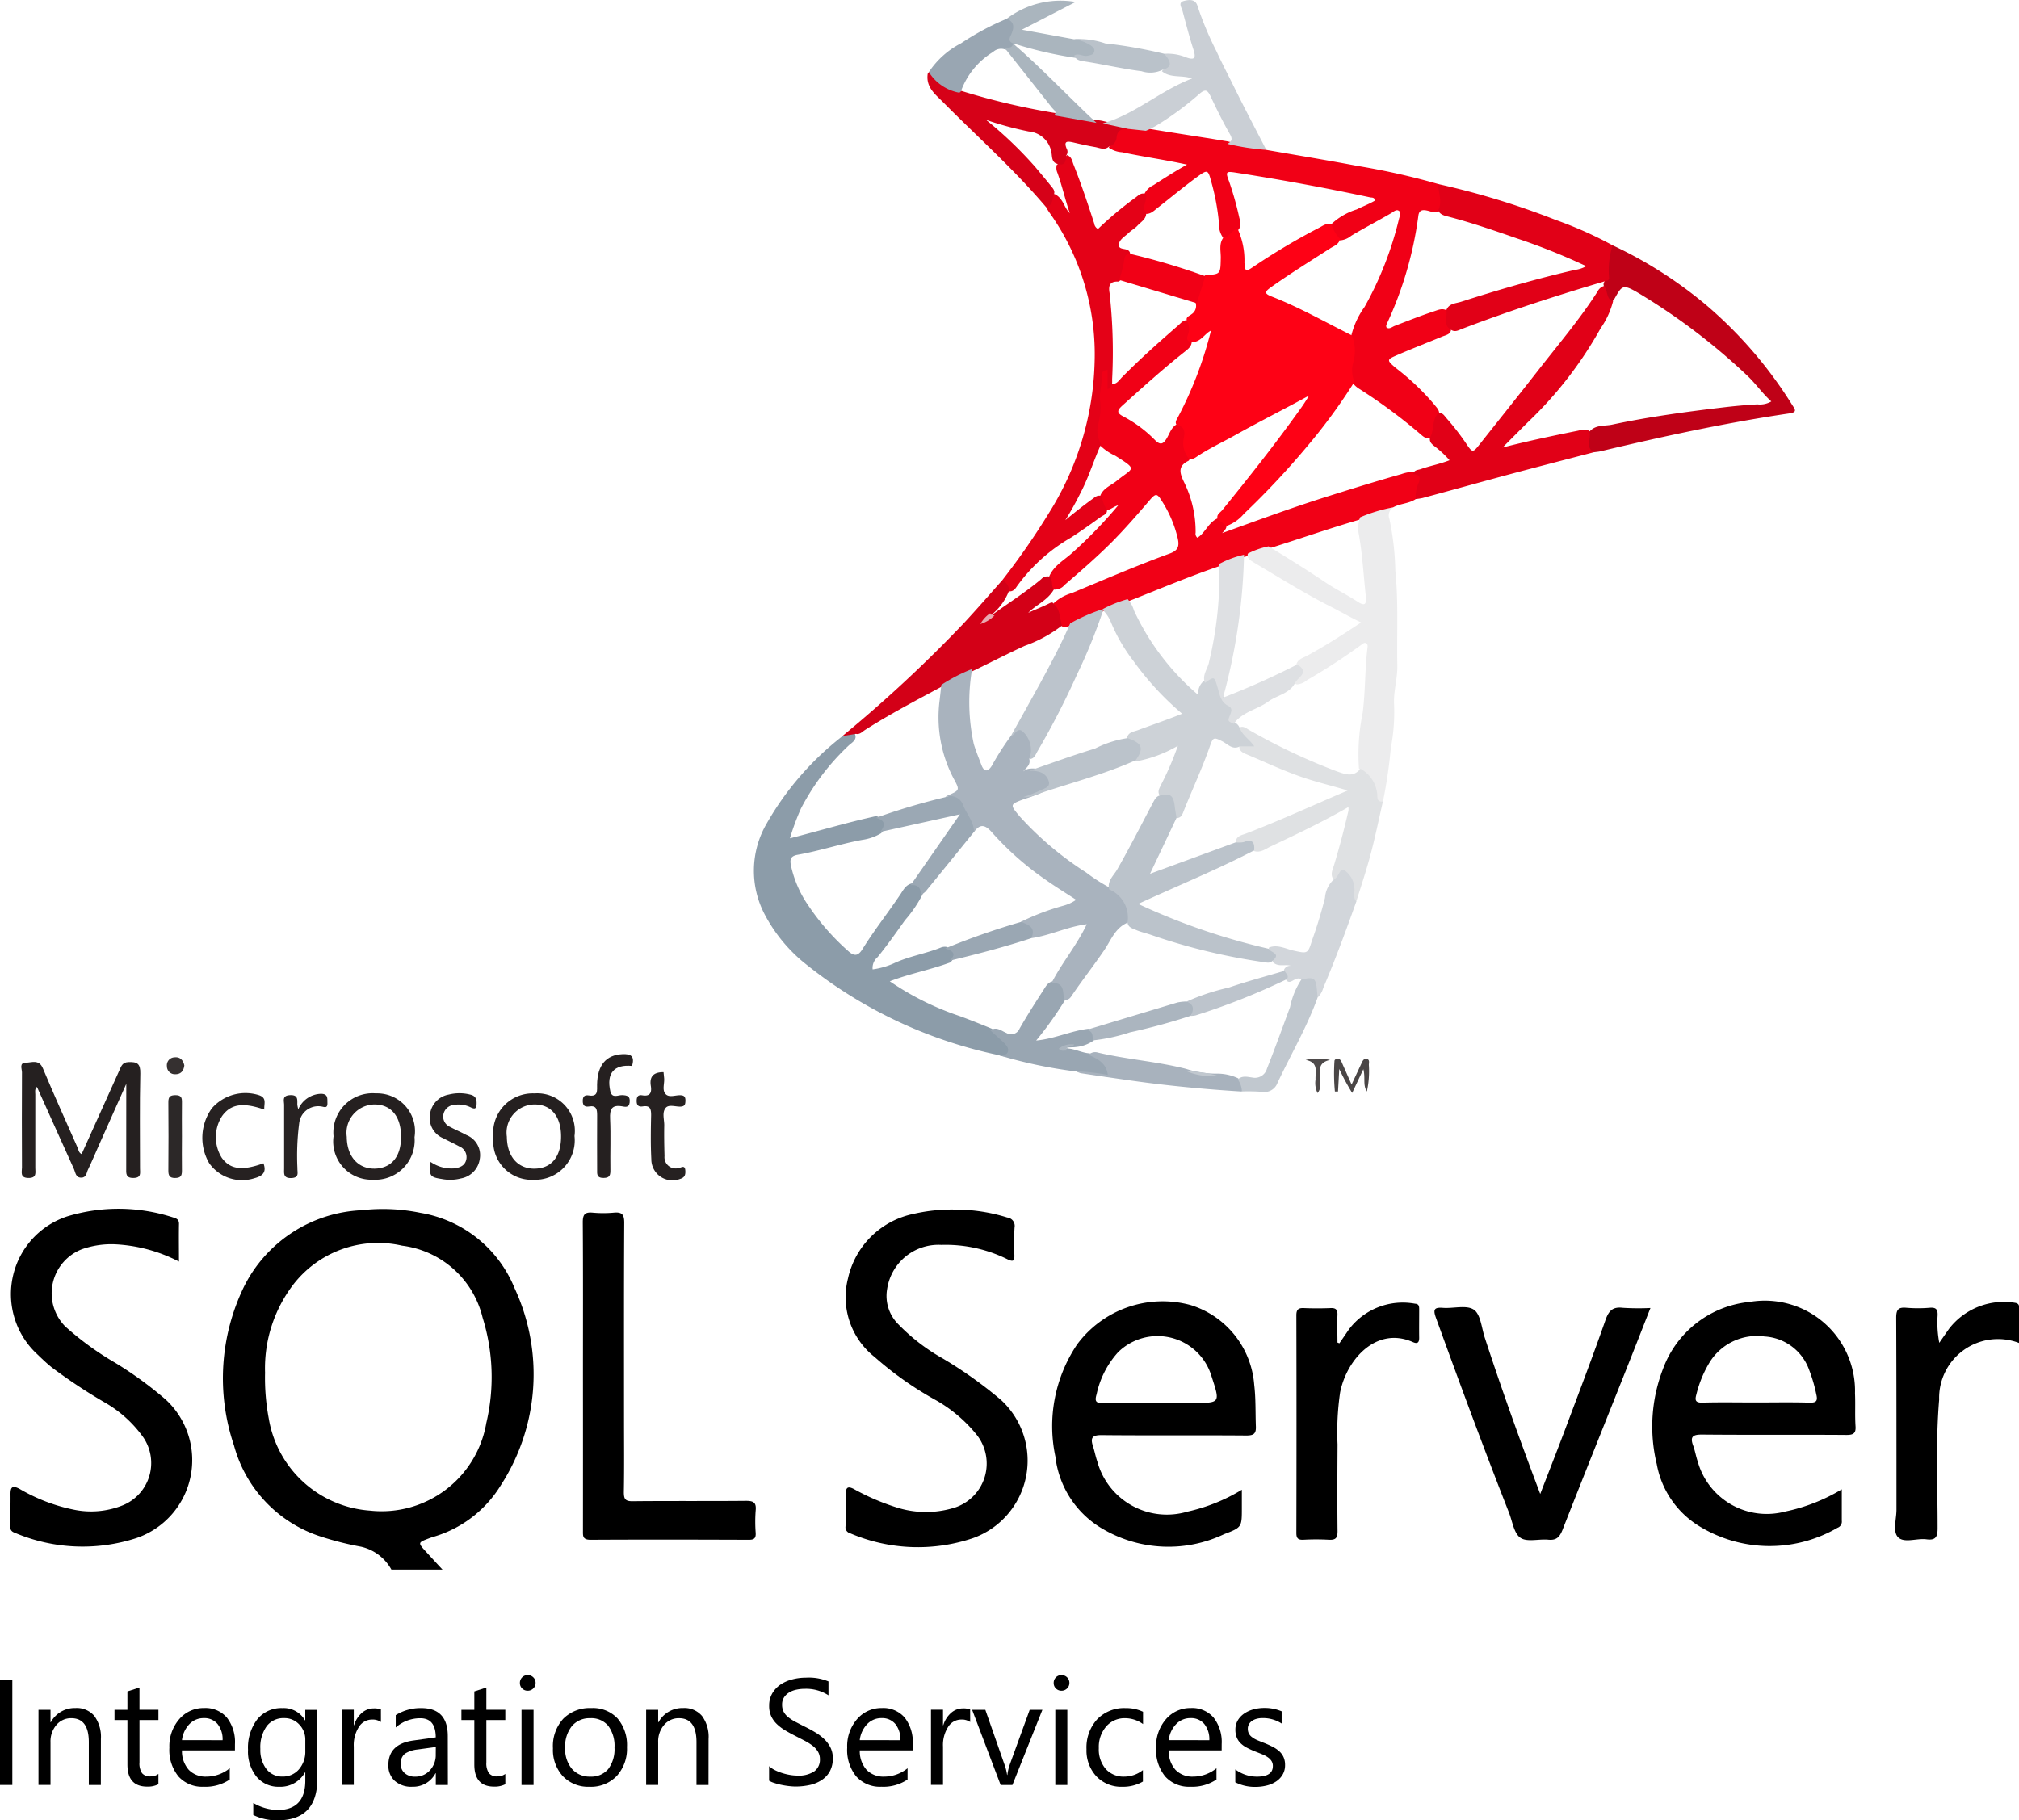 <?xml version="1.0" encoding="UTF-8"?> <svg xmlns="http://www.w3.org/2000/svg" width="68.624" height="61.885" viewBox="0 0 68.624 61.885"><g id="Group_915" data-name="Group 915" transform="translate(4101.958 5689.303)"><path id="Path_7926" data-name="Path 7926" d="M-4091.286-5096.889a5.266,5.266,0,0,0-2.2-.588,3.03,3.03,0,0,0-1.091.166,1.607,1.607,0,0,0-.58,2.623,10.16,10.16,0,0,0,1.708,1.243,12.872,12.872,0,0,1,1.708,1.244,2.8,2.8,0,0,1-.994,4.713,5.9,5.9,0,0,1-4.138-.184c-.14-.048-.157-.147-.153-.271.008-.347.018-.694.014-1.041,0-.245.067-.3.3-.182a5.97,5.97,0,0,0,1.836.708,2.883,2.883,0,0,0,1.7-.153,1.552,1.552,0,0,0,.679-2.3,4.108,4.108,0,0,0-1.3-1.181,18.491,18.491,0,0,1-1.822-1.207c-.2-.161-.379-.34-.563-.515a2.782,2.782,0,0,1,1.1-4.611,6,6,0,0,1,3.587.033c.111.033.214.063.21.224C-4091.293-5097.757-4091.286-5097.345-4091.286-5096.889Z" transform="translate(-4.589 -549.527)"></path><path id="Path_7927" data-name="Path 7927" d="M-3685.27-5098.276a5.917,5.917,0,0,1,1.756.269.288.288,0,0,1,.25.341c-.02.312-.017.625-.006.937.007.211-.049.23-.233.143a4.733,4.733,0,0,0-2.249-.49,1.764,1.764,0,0,0-1.843,1.5,1.359,1.359,0,0,0,.388,1.207,6.605,6.605,0,0,0,1.509,1.158,14.551,14.551,0,0,1,1.974,1.407,2.8,2.8,0,0,1-.962,4.7,5.85,5.85,0,0,1-4.168-.169.209.209,0,0,1-.155-.234c.007-.371.012-.741.011-1.111,0-.213.067-.263.268-.161a7.733,7.733,0,0,0,1.463.63,3.264,3.264,0,0,0,1.881.03,1.575,1.575,0,0,0,.808-2.534,4.865,4.865,0,0,0-1.406-1.169,11.53,11.53,0,0,1-2.034-1.441,2.587,2.587,0,0,1-.907-2.675,2.872,2.872,0,0,1,2.224-2.191A5.764,5.764,0,0,1-3685.27-5098.276Z" transform="translate(-384.21 -549.907)"></path><path id="Path_7928" data-name="Path 7928" d="M-3577.159-5526.7c-.231.155-.523.146-.763.277a6.886,6.886,0,0,1-1.108.41c-1.036.3-2.054.657-3.083.979a5.786,5.786,0,0,0-.726.255.852.852,0,0,1-.147.043,8.964,8.964,0,0,0-.852.317c-1.044.356-2.058.787-3.083,1.19a8.478,8.478,0,0,0-.853.337c-.367.174-.757.292-1.116.483a.336.336,0,0,1-.3.031,2.8,2.8,0,0,1-.284-.773,1.514,1.514,0,0,1,.625-.354c1.11-.461,2.214-.939,3.344-1.35.266-.1.317-.241.261-.5a4.068,4.068,0,0,0-.536-1.271c-.169-.275-.214-.279-.423-.035-.421.491-.844.98-1.3,1.438-.508.507-1.05.975-1.592,1.442a.424.424,0,0,1-.368.155c-.153-.1-.139-.265-.164-.416.144-.375.493-.566.769-.809a15.585,15.585,0,0,0,1.588-1.638c-.167.041-.262.162-.4.158-.18-.087-.2-.259-.228-.428.079-.3.369-.393.576-.562.559-.456.74-.358-.048-.854a1.824,1.824,0,0,1-.583-.419.633.633,0,0,1-.118-.458,13.7,13.7,0,0,0,.137-1.773.388.388,0,0,1,.076-.225.2.2,0,0,1,.172-.1c.085.01.1.086.116.15a3.236,3.236,0,0,1,.027.375c.211.059.3-.119.41-.227.61-.617,1.256-1.192,1.911-1.761.094-.082.174-.193.324-.165.233.2.032.477.126.7.011.176-.116.27-.231.362-.733.58-1.426,1.205-2.12,1.831-.174.157-.217.247.021.372a4.3,4.3,0,0,1,1.077.8c.191.194.289.143.413-.068.1-.173.16-.39.372-.482.29,0,.295.233.288.408a2.12,2.12,0,0,0,.114.732c0,.047-.007.1-.048.123-.379.185-.284.434-.141.734a3.787,3.787,0,0,1,.388,1.709.17.17,0,0,0,.061.17c.27-.168.374-.521.68-.656a.318.318,0,0,1,.308.253c0,.082-.048.146-.149.246,1.2-.434,2.34-.854,3.5-1.221.861-.272,1.723-.54,2.592-.785a1.325,1.325,0,0,1,.478-.079c.206.032.257.172.215.347A1.389,1.389,0,0,1-3577.159-5526.7Z" transform="translate(-476.681 -145.635)" fill="#f10016"></path><path id="Path_7929" data-name="Path 7929" d="M-3554.947-5626.776c1.042.182,2.086.353,3.125.549a24.277,24.277,0,0,1,2.722.612.81.81,0,0,1,.043.9c-.144.116-.288.027-.429,0-.163-.034-.27-.009-.292.185a12.6,12.6,0,0,1-1.079,3.684.121.121,0,0,0,0,.111c.1.062.187-.024.275-.058.443-.17.884-.347,1.335-.495.141-.046.283-.118.434-.029.125.184.06.415.15.607.005.206-.171.225-.3.278-.511.21-1.026.411-1.533.63-.362.157-.36.171-.053.436a8.391,8.391,0,0,1,1.322,1.257c.068.091.161.167.157.3-.109.271-.061.594-.279.828-.159.05-.267-.054-.366-.14a18.389,18.389,0,0,0-2.046-1.516.9.9,0,0,1-.278-.253.913.913,0,0,1-.055-.6,3.362,3.362,0,0,0,.025-.918,2.782,2.782,0,0,1,.463-1.029,11.681,11.681,0,0,0,1.17-2.991c.02-.093.1-.218-.015-.284-.081-.048-.173.041-.25.086-.449.264-.913.5-1.358.769a.681.681,0,0,1-.378.157.561.561,0,0,1-.318-.533,2.219,2.219,0,0,1,.881-.519c.2-.1.422-.182.62-.3-.007-.113-.1-.1-.153-.108q-2.269-.485-4.562-.841c-.357-.056-.368-.035-.237.309a10.811,10.811,0,0,1,.345,1.233.545.545,0,0,1-.007.373c-.158.138-.265.363-.534.311a.734.734,0,0,1-.15-.483,7.763,7.763,0,0,0-.28-1.491c-.091-.348-.126-.354-.432-.132-.466.339-.908.708-1.361,1.063-.132.1-.253.244-.452.213-.2-.2-.037-.418-.034-.628a.646.646,0,0,1,.327-.343c.358-.229.714-.46,1.143-.7-.772-.17-1.495-.266-2.205-.42a.876.876,0,0,1-.453-.156c.168-.285.16-.728.65-.724a3.12,3.12,0,0,1,.635.068c.915.156,1.833.289,2.748.442.3.074.608.089.91.146A.652.652,0,0,1-3554.947-5626.776Z" transform="translate(-503.972 -57.431)" fill="#f10016"></path><path id="Path_7930" data-name="Path 7930" d="M-3817.253-5091.263c0-1.746.006-3.493-.006-5.239,0-.263.071-.349.331-.326a3.941,3.941,0,0,0,.728,0c.27-.024.351.06.35.341-.012,2.22-.007,4.441-.007,6.662,0,.833.009,1.666-.006,2.5,0,.239.053.311.3.308,1.284-.014,2.568,0,3.853-.013.256,0,.354.058.328.325a5.1,5.1,0,0,0,0,.763c.01.182-.051.236-.234.235-1.793-.006-3.587-.01-5.38,0-.276,0-.257-.136-.257-.319Q-3817.251-5088.643-3817.253-5091.263Z" transform="translate(-264.891 -551.251)"></path><path id="Path_7931" data-name="Path 7931" d="M-3397.563-5044.254c.323-.836.619-1.585.9-2.338.447-1.19.9-2.379,1.319-3.578.108-.305.239-.453.581-.413a8.507,8.507,0,0,0,.946.007c-.264.671-.514,1.313-.768,1.952-.743,1.869-1.493,3.734-2.227,5.606-.1.243-.213.344-.478.318-.32-.031-.721.089-.945-.064s-.274-.561-.391-.859c-.863-2.194-1.678-4.406-2.482-6.622-.1-.281-.06-.359.239-.336.356.027.8-.106,1.049.062.231.156.263.614.37.943C-3398.877-5047.818-3398.252-5046.078-3397.563-5044.254Z" transform="translate(-652.044 -594.261)"></path><path id="Path_7932" data-name="Path 7932" d="M-3725.326-5320.469a15.54,15.54,0,0,1-6.675-3.2,5.361,5.361,0,0,1-1.269-1.59,3.189,3.189,0,0,1,.075-3.084,10.055,10.055,0,0,1,2.571-2.964c.137-.041.25-.178.416-.1.109.218-.087.309-.2.414a7.96,7.96,0,0,0-1.624,2.144,8.314,8.314,0,0,0-.375,1.013c1.025-.263,1.972-.546,2.938-.757.364.151.4.273.166.581a1.7,1.7,0,0,1-.648.229c-.738.137-1.452.375-2.19.506-.245.043-.271.159-.234.355a3.821,3.821,0,0,0,.605,1.387,8.02,8.02,0,0,0,1.344,1.531c.2.182.336.177.486-.067.4-.647.877-1.244,1.3-1.88.094-.143.175-.3.365-.349.267-.023.381.112.378.366a4.266,4.266,0,0,1-.6.883c-.3.423-.6.847-.928,1.252a.482.482,0,0,0-.171.419,2.62,2.62,0,0,0,.725-.208c.516-.243,1.083-.326,1.607-.54a.37.37,0,0,1,.172-.018c.347.164.375.267.143.526-.687.256-1.409.389-2.064.645a9.631,9.631,0,0,0,2.376,1.182c.368.134.731.28,1.094.43a2.744,2.744,0,0,1,.473.442c.092.115.2.243.106.4S-3725.194-5320.435-3725.326-5320.469Z" transform="translate(-342.702 -332.968)" fill="#8c9ca9"></path><path id="Path_7933" data-name="Path 7933" d="M-3171.942-5051.849a2,2,0,0,0-2.714,1.927c-.123,1.454-.052,2.914-.053,4.371,0,.3-.068.418-.38.377-.328-.043-.758.14-.965-.072-.189-.195-.052-.617-.053-.938,0-2.175,0-4.35-.009-6.524,0-.276.073-.361.343-.337a4.834,4.834,0,0,0,.8,0c.225-.018.274.07.263.275a3.671,3.671,0,0,0,.058.917c.113-.162.224-.324.338-.485a2.352,2.352,0,0,1,2.248-.874c.136.029.128.106.128.2C-3171.942-5052.633-3171.942-5052.252-3171.942-5051.849Z" transform="translate(-861.392 -591.8)"></path><path id="Path_7934" data-name="Path 7934" d="M-3467.167-5051.025c.109-.159.218-.317.326-.476a2.294,2.294,0,0,1,2.245-.87c.133.006.141.091.141.19,0,.324-.005.648,0,.972,0,.17-.07.207-.211.144-1.233-.549-2.251.575-2.477,1.711a9.318,9.318,0,0,0-.087,1.766c-.006.984-.011,1.968,0,2.952,0,.229-.062.3-.292.289a7.917,7.917,0,0,0-.868,0c-.176.007-.24-.041-.24-.229q.009-3.7,0-7.4c0-.2.071-.255.259-.246.3.013.6.012.9,0,.181-.008.245.051.238.235-.013.311,0,.624,0,.936Z" transform="translate(-589.266 -592.612)"></path><path id="Path_7935" data-name="Path 7935" d="M-3492.445-5439.866a2.666,2.666,0,0,1,.707-.248c.651.4,1.3.8,1.93,1.225.357.238.742.426,1.1.66.229.15.307.1.274-.193-.078-.7-.113-1.407-.237-2.1a1.053,1.053,0,0,1,.044-.579,5.341,5.341,0,0,1,1.123-.339.33.33,0,0,0-.127.4,9.331,9.331,0,0,1,.2,1.758c.11,1.071.045,2.143.068,3.215.009.451-.138.9-.11,1.332a6.432,6.432,0,0,1-.109,1.464,16.974,16.974,0,0,1-.27,1.835c-.17.178-.226,0-.242-.1a1.9,1.9,0,0,0-.573-1.025,7.017,7.017,0,0,1,.126-1.892c.094-.734.074-1.476.163-2.209.007-.056.016-.123-.043-.157s-.11.01-.154.044a20.624,20.624,0,0,1-1.858,1.21.6.6,0,0,1-.342.146c-.124-.037-.1-.128-.042-.185a.378.378,0,0,0,.022-.5c.057-.179.225-.216.365-.291.618-.334,1.207-.715,1.837-1.131-.373-.178-.691-.364-1.017-.529-.9-.455-1.75-.988-2.615-1.5C-3492.331-5439.629-3492.487-5439.68-3492.445-5439.866Z" transform="translate(-567.101 -230.616)" fill="#ececed"></path><path id="Path_7936" data-name="Path 7936" d="M-3607.529-5612.134c.09.213-.176.437.018.646,0,.215-.184.3-.3.431-.086.092-.2.151-.292.239-.123.119-.309.219-.335.379-.037.226.25.125.344.245a.135.135,0,0,1,.03.126,2.7,2.7,0,0,0-.182.579c-.039.128-.071.266-.211.331-.281-.013-.347.122-.3.386a18.058,18.058,0,0,1,.088,2.925c0,.129.025.287-.154.344v-.651c-.153.009-.217.094-.208.183.028.286-.077.572-.051.837a2.086,2.086,0,0,1-.046.774.878.878,0,0,0,.085.726c-.246.533-.412,1.1-.683,1.623a10.939,10.939,0,0,1-.534.963c.318-.264.617-.5.927-.724.083-.061.163-.135.281-.1.079.145.083.322.2.448.042.175-.118.2-.208.27-.328.235-.657.473-1,.694a5.889,5.889,0,0,0-1.842,1.656c-.062.095-.135.192-.276.175a1.248,1.248,0,0,1-.23-.372,24.807,24.807,0,0,0,1.616-2.332,10.11,10.11,0,0,0,1.527-5.084,8.3,8.3,0,0,0-1.551-5.11,1.988,1.988,0,0,1-.106-.177c.105-.138.137-.323.285-.434.307.132.337.479.528.652-.147-.425-.254-.905-.419-1.368a.4.4,0,0,1-.023-.271,2.107,2.107,0,0,0,.345-.333c.161.05.176.2.226.326.26.655.483,1.324.7,1.993a.253.253,0,0,0,.129.192,12.142,12.142,0,0,1,1.256-1.053C-3607.788-5612.071-3607.694-5612.2-3607.529-5612.134Z" transform="translate(-455.488 -70.572)" fill="#e40117"></path><path id="Path_7937" data-name="Path 7937" d="M-3410.964-5544.428c.156-.26.052-.61.288-.843.144-.027.2.087.274.171a8.413,8.413,0,0,1,.678.875c.2.3.223.3.436.031.681-.86,1.366-1.716,2.041-2.581s1.385-1.7,1.979-2.628a.362.362,0,0,1,.231-.194c.2.11.19.347.3.513a2.817,2.817,0,0,1-.428.932,13.382,13.382,0,0,1-2.444,3.164c-.278.274-.552.551-.885.885.893-.228,1.714-.4,2.537-.566.153-.03.316-.1.455.043.088.22.042.46.108.684-.937.245-1.875.486-2.811.736-1,.269-2,.548-3.008.82a2.092,2.092,0,0,1-.236.036,1.2,1.2,0,0,1,.106-.56c.071-.185.017-.284-.189-.281.021-.155.161-.143.26-.179.311-.111.639-.167.975-.3a3.368,3.368,0,0,0-.456-.433C-3410.855-5544.187-3410.99-5544.258-3410.964-5544.428Z" transform="translate(-642.392 -129.987)" fill="#e10017"></path><path id="Path_7938" data-name="Path 7938" d="M-3325.509-5562.443c-.31-.178-.072-.471-.148-.7.207-.242.511-.183.772-.239,1.232-.262,2.479-.431,3.729-.58.4-.048.8-.086,1.206-.108a.767.767,0,0,0,.475-.1c-.307-.276-.533-.61-.824-.883a21.364,21.364,0,0,0-3.69-2.8c-.529-.314-.562-.26-.809.178a.215.215,0,0,1-.1.09c-.188-.108-.135-.343-.254-.487-.076-.112.039-.192.048-.291-.01-.3.051-.59.061-.887,0-.1-.012-.251.174-.227a14.525,14.525,0,0,1,3.208,2.054,14.575,14.575,0,0,1,2.9,3.379c.091.144.18.24-.1.281-2.16.318-4.292.781-6.415,1.286C-3325.349-5562.459-3325.429-5562.454-3325.509-5562.443Z" transform="translate(-722.277 -111.486)" fill="#bf0117"></path><path id="Path_7939" data-name="Path 7939" d="M-3393.413-5597.295a2.838,2.838,0,0,0-.124,1.044c0,.055.02.108-.035.148-1.667.492-3.321,1.024-4.946,1.645-.125.048-.252.132-.391.032-.278-.161-.1-.434-.159-.649.081-.248.322-.24.507-.3,1.275-.41,2.562-.782,3.868-1.083a1.048,1.048,0,0,0,.385-.127,21.609,21.609,0,0,0-2.379-.952c-.752-.262-1.506-.522-2.277-.724-.142-.037-.3-.062-.377-.216.15-.3.008-.6,0-.9a26.837,26.837,0,0,1,4,1.222A13.31,13.31,0,0,1-3393.413-5597.295Z" transform="translate(-653.735 -83.669)" fill="#e10017"></path><path id="Path_7940" data-name="Path 7940" d="M-3684.973-5407.606a.344.344,0,0,1,.233.361,1.961,1.961,0,0,1-.583.8c-.048.039-.092.082-.15.126a1.935,1.935,0,0,0,.219-.158c.538-.388,1.1-.743,1.61-1.171a.285.285,0,0,1,.281-.089c.139.113.041.31.155.432-.212.375-.619.533-.876.8.216-.105.479-.2.73-.329.046-.022.11-.047.142.032.23.191.19.484.277.729a4.587,4.587,0,0,1-1.267.689c-.588.269-1.161.567-1.743.847-.363.171-.719.354-1.076.538-.881.474-1.768.938-2.612,1.477-.094.06-.173.16-.305.131l-.463.075a46.163,46.163,0,0,0,4.135-3.845C-3685.826-5406.635-3685.4-5407.124-3684.973-5407.606Z" transform="translate(-382.926 -261.964)" fill="#d30017"></path><path id="Path_7941" data-name="Path 7941" d="M-3493.969-5332.684a1.1,1.1,0,0,1,.563.816c.029.113-.045.325.2.3-.145.626-.271,1.255-.44,1.877-.14.515-.309,1.019-.467,1.527-.157,0-.132-.13-.146-.222a2.591,2.591,0,0,0-.04-.341c-.1-.344-.186-.378-.492-.2a.1.1,0,0,1-.1,0c-.115-.172-.019-.334.03-.5q.264-.879.47-1.772a.378.378,0,0,0,.011-.181c-.867.5-1.75.919-2.635,1.336-.179.084-.352.233-.579.157-.081-.161-.177-.287-.391-.229a.247.247,0,0,1-.224-.053c0-.231.208-.257.352-.312,1.159-.446,2.286-.965,3.454-1.462-.554-.17-1.094-.292-1.616-.477-.623-.22-1.217-.5-1.825-.755-.115-.048-.238-.1-.245-.262.1-.12.223-.091.35-.065-.106-.2-.415-.288-.32-.594.131-.045.219.05.316.1a20.525,20.525,0,0,0,2.968,1.4C-3494.474-5332.49-3494.207-5332.386-3493.969-5332.684Z" transform="translate(-561.748 -330.486)" fill="#dfe1e3"></path><path id="Path_7942" data-name="Path 7942" d="M-4087.97-5169.68c-.32.716-.62,1.389-.92,2.062-.127.286-.247.574-.382.855-.05.1-.049.268-.223.271-.194.005-.2-.17-.25-.286-.42-.925-.835-1.853-1.261-2.8-.085.081-.056.173-.056.253,0,.833,0,1.667,0,2.5,0,.165.058.348-.237.344s-.215-.211-.216-.361q-.008-1.615,0-3.229c0-.115-.1-.324.123-.329.2,0,.453-.131.588.192.379.907.783,1.8,1.181,2.7.031.071.032.163.135.216l1.287-2.856c.06-.134.1-.265.3-.273.3-.013.416.049.408.388-.025,1.076-.009,2.153-.01,3.229,0,.154.052.318-.222.323s-.248-.162-.247-.336C-4087.969-5167.751-4087.97-5168.686-4087.97-5169.68Z" transform="translate(-9.696 -482.776)" fill="#252020"></path><path id="Path_7943" data-name="Path 7943" d="M-3644.156-5651.457c-.02.169-.016.362-.283.29-.219-.042-.193-.249-.219-.383a.857.857,0,0,0-.773-.723,11.226,11.226,0,0,1-1.452-.395,13.552,13.552,0,0,1,1.691,1.622c.169.205.343.407.508.615.067.085.164.174.105.307-.067.153-.018.383-.273.411-1.075-1.271-2.321-2.375-3.489-3.554-.261-.263-.582-.5-.527-.947,0-.029.03-.056.046-.083a.088.088,0,0,1,.121.03,1.631,1.631,0,0,0,.976.614,23.644,23.644,0,0,0,3.15.746c.485.073.965.171,1.449.247a1.374,1.374,0,0,1,.227.034c.188.049.382.063.571.106.108.024.234.016.275.158-.215-.006-.374.042-.392.307a.348.348,0,0,1-.255.293c-.153.14-.322.046-.477.019-.249-.043-.5-.1-.743-.157-.192-.043-.334-.056-.221.214A.205.205,0,0,1-3644.156-5651.457Z" transform="translate(-421.561 -32.561)" fill="#d60118"></path><path id="Path_7944" data-name="Path 7944" d="M-3562.34-5684.917l-.861-.186c1.1-.311,1.953-1.114,3.034-1.526-.352-.129-.737,0-1.029-.251.2-.172.143-.38.085-.589a1.656,1.656,0,0,1,.743.121c.293.107.339.018.249-.262-.141-.434-.253-.877-.373-1.318-.032-.12-.163-.284.051-.339.17-.043.39-.072.46.176a11.162,11.162,0,0,0,.65,1.549c.171.376.364.74.546,1.109.368.75.759,1.489,1.141,2.231a8.327,8.327,0,0,1-1.321-.205c.137-.08.19-.146.087-.326-.239-.418-.453-.852-.658-1.287-.108-.227-.182-.251-.365-.1a10.561,10.561,0,0,1-1.467,1.084,3.154,3.154,0,0,1-.368.184Z" transform="translate(-501.274 -0.005)" fill="#cacfd5"></path><path id="Path_7945" data-name="Path 7945" d="M-3617.827-5207.216c.118-.022.284.038.328-.12.036-.13-.071-.235-.163-.322-.142-.134-.288-.262-.432-.392.205-.152.373.017.54.082a.31.31,0,0,0,.452-.149c.256-.447.534-.881.813-1.313.075-.116.137-.241.284-.284.4.012.482.12.465.6a12.25,12.25,0,0,1-1,1.406c.64-.063,1.184-.33,1.77-.4a.264.264,0,0,1,.184.4,1.252,1.252,0,0,1-.608.221c-.105.016-.214,0-.319.029-.045.011-.048.049-.012.02s.016.04.032,0,.058.04.034,0c.248.018.469.143.714.164a.884.884,0,0,1,.676.531c.075.181.028.3-.2.241-.3-.073-.606-.087-.905-.154A15.82,15.82,0,0,1-3617.827-5207.216Z" transform="translate(-450.2 -446.221)" fill="#99a6b2"></path><path id="Path_7946" data-name="Path 7946" d="M-3479.877-5263.941c.16-.062.18-.393.355-.3a.784.784,0,0,1,.334.6c.021.153-.059.32.067.457-.351.99-.715,1.976-1.126,2.943a.7.7,0,0,1-.191.323.325.325,0,0,1-.111-.243.331.331,0,0,0-.408-.339c-.08-.093-.163-.075-.264-.025s-.2.141-.291,0c.014-.119-.089-.215-.068-.336a.226.226,0,0,1,.236-.134c-.192-.066-.448.059-.627-.139.073-.188-.181-.3-.115-.486.3-.109.566.05.842.11.457.1.476.111.614-.343a15.106,15.106,0,0,0,.443-1.455A.944.944,0,0,1-3479.877-5263.941Z" transform="translate(-576.736 -395.474)" fill="#d2d6db"></path><path id="Path_7947" data-name="Path 7947" d="M-3647.1-5677.671a1.552,1.552,0,0,1-1.027-.7,2.9,2.9,0,0,1,1.095-.98,9.094,9.094,0,0,1,1.547-.83c.292-.026.291.173.283.373-.005.143-.113.275-.04.425a.3.3,0,0,1,.012.1c-.046.155-.17.152-.3.145a.4.4,0,0,0-.413.082,2.6,2.6,0,0,0-1.088,1.322A.1.1,0,0,1-3647.1-5677.671Z" transform="translate(-422.26 -8.481)" fill="#99a6b2"></path><path id="Path_7948" data-name="Path 7948" d="M-3576.172-5174.524a7.656,7.656,0,0,1,1.073.124c-.052-.4-.343-.55-.654-.679a.313.313,0,0,1,.321-.079c.987.233,2,.3,2.987.551a3.31,3.31,0,0,0,1.073.164,1.658,1.658,0,0,1,.7.157c.132.125.249.255.124.451-1.249-.077-2.494-.194-3.732-.369q-.872-.123-1.742-.254A.707.707,0,0,1-3576.172-5174.524Z" transform="translate(-489.205 -478.361)" fill="#a8b2bd"></path><path id="Path_7949" data-name="Path 7949" d="M-3497.1-5207.48a.733.733,0,0,0-.138-.408c.146-.143.33-.087.492-.067a.423.423,0,0,0,.5-.306c.276-.692.527-1.394.785-2.092a2.654,2.654,0,0,1,.386-.937c.485-.09.5-.076.547.623-.364,1.01-.91,1.935-1.363,2.9a.473.473,0,0,1-.522.3A6.358,6.358,0,0,0-3497.1-5207.48Z" transform="translate(-562.648 -444.718)" fill="#c1c8cf"></path><path id="Path_7950" data-name="Path 7950" d="M-3609.938-5687.831c-.18-.068-.118-.18-.063-.3.095-.215.131-.423-.154-.533a3.024,3.024,0,0,1,2.343-.572l-1.826.943,1.776.325a1,1,0,0,1,.609.155.243.243,0,0,1,.138.256.262.262,0,0,1-.232.221,2.785,2.785,0,0,1-.514-.007A13.17,13.17,0,0,1-3609.938-5687.831Z" transform="translate(-457.587)" fill="#aab5be"></path><path id="Path_7951" data-name="Path 7951" d="M-3815.562-5173.838c-.612-.06-.876.251-.737.864.057.25.263.124.4.128.186.006.279.04.256.25-.021.192-.163.146-.258.131-.355-.058-.42.1-.406.423.026.577,0,1.156.01,1.734,0,.171-.01.277-.233.278-.242,0-.218-.139-.218-.292,0-.613-.006-1.226,0-1.838,0-.208-.027-.341-.278-.3-.135.021-.211-.024-.211-.186s.067-.211.207-.189c.324.052.277-.171.28-.365.01-.665.305-1.012.86-1.038C-3815.611-5174.251-3815.459-5174.179-3815.562-5173.838Z" transform="translate(-264.914 -479.228)" fill="#252020"></path><path id="Path_7952" data-name="Path 7952" d="M-3891.976-5152.756a1.239,1.239,0,0,0,.818.22c.194-.029.364-.1.4-.322a.391.391,0,0,0-.24-.422c-.183-.1-.372-.187-.557-.283a.747.747,0,0,1-.438-.827.78.78,0,0,1,.637-.654,1.48,1.48,0,0,1,.722,0c.188.041.23.151.222.326-.007.152-.053.177-.188.115a.931.931,0,0,0-.573-.09.4.4,0,0,0-.366.321.379.379,0,0,0,.225.427c.184.1.376.179.559.278a.735.735,0,0,1,.45.819.782.782,0,0,1-.636.655,1.475,1.475,0,0,1-.655.02C-3892-5152.235-3892.033-5152.284-3891.976-5152.756Z" transform="translate(-195.347 -497.049)" fill="#262121"></path><path id="Path_7953" data-name="Path 7953" d="M-4001.024-5154.652c-.733-.256-1.145-.187-1.438.225a1.323,1.323,0,0,0-.009,1.411c.288.4.692.452,1.418.19.117.305-.032.434-.308.508a1.369,1.369,0,0,1-1.538-.515,1.717,1.717,0,0,1,.094-1.864,1.515,1.515,0,0,1,1.609-.442C-4000.929-5155.044-4001.037-5154.853-4001.024-5154.652Z" transform="translate(-91.951 -496.93)" fill="#262121"></path><path id="Path_7954" data-name="Path 7954" d="M-3790-5165.414l.02.2c.018.182-.075.4.045.538s.328.041.5.046c.135,0,.182.053.179.187s-.027.193-.17.2c-.17.006-.393-.082-.5.042-.134.158-.046.4-.05.6-.007.347,0,.694.009,1.041a.382.382,0,0,0,.479.406c.083-.008.213-.123.228.08.01.14-.014.241-.175.289a.718.718,0,0,1-.98-.673c-.026-.5-.018-1-.007-1.493,0-.212-.033-.338-.28-.3-.135.021-.212-.021-.212-.185s.061-.214.2-.19c.275.044.316-.115.281-.326C-3790.482-5165.28-3790.328-5165.415-3790-5165.414Z" transform="translate(-289.405 -487.44)" fill="#262121"></path><path id="Path_7955" data-name="Path 7955" d="M-3577.187-5669.917c.153-.091.3.047.457.009.092-.022.185-.025.219-.128s-.037-.161-.113-.221a1.478,1.478,0,0,0-.567-.212,2.7,2.7,0,0,1,1.055.142,15.727,15.727,0,0,1,2.008.354c.271.313.252.455-.073.551a.944.944,0,0,1-.7.041c-.652-.082-1.294-.234-1.944-.334C-3576.981-5669.736-3577.13-5669.757-3577.187-5669.917Z" transform="translate(-488.258 -17.501)" fill="#bac2ca"></path><path id="Path_7956" data-name="Path 7956" d="M-3962.745-5154.327a.865.865,0,0,1,.779-.529c.238.006.207.157.212.309.007.209-.115.131-.227.119a.651.651,0,0,0-.734.582,8.6,8.6,0,0,0-.059,1.521c-.007.142.076.323-.207.334s-.245-.166-.245-.335c0-.717,0-1.434,0-2.149,0-.141-.08-.321.2-.335s.249.153.248.325A1.432,1.432,0,0,0-3962.745-5154.327Z" transform="translate(-129.075 -497.263)" fill="#272222"></path><path id="Path_7957" data-name="Path 7957" d="M-4019.218-5152.791c0,.394-.007.787,0,1.18,0,.178-.052.241-.237.242s-.226-.088-.225-.254c.006-.775.008-1.55,0-2.326,0-.184.06-.233.238-.237.2,0,.228.084.224.25C-4019.224-5153.554-4019.218-5153.172-4019.218-5152.791Z" transform="translate(-76.556 -497.887)" fill="#2c2828"></path><path id="Path_7958" data-name="Path 7958" d="M-3449.088-5170.865c-.144-.219-.043-.463-.12-.757l-.38.806a8.252,8.252,0,0,1-.439-.815c-.016.3-.029.533-.042.767l-.106,0a6.5,6.5,0,0,1-.015-1.032c0-.051.044-.075.1-.078.087-.007.122.058.149.119.1.231.206.463.333.753.126-.27.234-.5.34-.727.035-.075.07-.16.168-.145.116.019.081.125.079.2A3.176,3.176,0,0,1-3449.088-5170.865Z" transform="translate(-606.411 -481.332)" fill="#4a4646"></path><path id="Path_7959" data-name="Path 7959" d="M-4019.859-5172.431c-.021.178-.111.3-.3.3a.271.271,0,0,1-.292-.274.268.268,0,0,1,.258-.3C-4020.006-5172.726-4019.9-5172.615-4019.859-5172.431Z" transform="translate(-75.834 -480.653)" fill="#353030"></path><path id="Path_7960" data-name="Path 7960" d="M-3464.109-5172.01a1.867,1.867,0,0,1,.83,0c-.489.1-.312.461-.336.741-.01.116.03.244-.089.384a.776.776,0,0,1-.068-.457C-3463.785-5171.609-3463.656-5171.932-3464.109-5172.01Z" transform="translate(-593.472 -481.259)" fill="#4e4a4a"></path><path id="Path_7961" data-name="Path 7961" d="M-3983.034-5095.846a4.2,4.2,0,0,0-3.2-2.565,6.339,6.339,0,0,0-2-.089,4.7,4.7,0,0,0-4,2.6,7.125,7.125,0,0,0-.338,5.4,4.478,4.478,0,0,0,2.97,3.1,10.593,10.593,0,0,0,1.344.338,1.577,1.577,0,0,1,1.035.778h1.737c-.188-.2-.377-.407-.564-.611-.274-.3-.273-.307.095-.447.054-.021.109-.04.164-.056a4,4,0,0,0,2.289-1.755A6.944,6.944,0,0,0-3983.034-5095.846Zm-.965,4.593a3.609,3.609,0,0,1-3.946,2.965,3.759,3.759,0,0,1-3.446-3.132,7.448,7.448,0,0,1-.126-1.557,4.688,4.688,0,0,1,.947-2.98,3.641,3.641,0,0,1,3.713-1.338,3.226,3.226,0,0,1,2.734,2.444A6.8,6.8,0,0,1-3984-5091.253Z" transform="translate(-101.432 -549.661)"></path><path id="Path_7962" data-name="Path 7962" d="M-3580.623-5049.225c-.018-.474,0-.947-.057-1.421a3.082,3.082,0,0,0-2.161-2.705,3.615,3.615,0,0,0-3.856,1.336,4.972,4.972,0,0,0-.741,3.811,3.271,3.271,0,0,0,1.638,2.479,4.411,4.411,0,0,0,4.1.161c.61-.231.6-.244.6-.909v-.6a6.069,6.069,0,0,1-1.849.744,2.451,2.451,0,0,1-3.062-1.7c-.061-.174-.094-.357-.151-.533-.092-.281-.015-.371.3-.368,1.643.016,3.287,0,4.929.013C-3580.7-5048.92-3580.613-5048.976-3580.623-5049.225Zm-2.146-.8h-1.282c-.589,0-1.179-.011-1.768.006-.253.007-.284-.073-.217-.3a3.08,3.08,0,0,1,.732-1.431,1.914,1.914,0,0,1,3.167.8C-3581.833-5050.017-3581.816-5050.023-3582.77-5050.023Z" transform="translate(-478.649 -591.586)"></path><path id="Path_7963" data-name="Path 7963" d="M-3287.7-5049.262c-.023-.369,0-.741-.017-1.111a3.066,3.066,0,0,0-3.571-3.106,3.5,3.5,0,0,0-2.954,2.275,5.424,5.424,0,0,0-.213,3.241,3.124,3.124,0,0,0,1.419,2.093,4.582,4.582,0,0,0,4.724.07.222.222,0,0,0,.146-.241c0-.335,0-.669,0-1.066a6.139,6.139,0,0,1-1.929.756,2.435,2.435,0,0,1-2.969-1.707c-.061-.174-.089-.36-.153-.532-.119-.318,0-.381.31-.378,1.633.015,3.265,0,4.9.012C-3287.767-5048.954-3287.68-5049.014-3287.7-5049.262Zm-1.561-.792c-.612-.018-1.225-.006-1.837-.006s-1.2-.012-1.8.005c-.246.007-.267-.08-.21-.28a3.874,3.874,0,0,1,.464-1.113,1.891,1.891,0,0,1,1.85-.855,1.715,1.715,0,0,1,1.52,1.141,5.108,5.108,0,0,1,.242.83C-3288.984-5050.131-3289.017-5050.046-3289.257-5050.054Z" transform="translate(-751.191 -591.566)"></path><path id="Path_7964" data-name="Path 7964" d="M-3521.514-5576.075a1.431,1.431,0,0,1,.044.918,1.008,1.008,0,0,0,.04.661,19.168,19.168,0,0,1-1.588,2.171,27.826,27.826,0,0,1-2.171,2.318,1.381,1.381,0,0,1-.585.409l-.293-.219c-.079-.16.069-.226.141-.314.918-1.131,1.823-2.273,2.669-3.46.087-.121.17-.245.287-.44-.879.481-1.706.894-2.511,1.345-.433.243-.885.45-1.3.729-.081.055-.176.121-.287.053a.81.81,0,0,1-.165-.666c.031-.148.079-.412-.221-.442-.1-.1-.017-.2.026-.283a13.016,13.016,0,0,0,1.123-2.944c-.216.1-.344.4-.656.392-.155-.021-.175-.1-.131-.243a.537.537,0,0,0-.021-.461c-.074-.153.08-.185.148-.245a.337.337,0,0,0,.117-.437c.084-.311.084-.656.356-.892.516-.031.508-.031.52-.579.005-.234-.072-.483.091-.7.217,0,.27-.283.489-.278a2.547,2.547,0,0,1,.224,1.135c.029.3.038.317.288.149a22.681,22.681,0,0,1,2.257-1.342c.128-.066.254-.172.419-.1a1.2,1.2,0,0,0,.284.482c-.031.19-.205.24-.334.323-.67.431-1.348.851-2,1.313-.241.171-.244.224.028.331C-3523.286-5577.023-3522.413-5576.523-3521.514-5576.075Z" transform="translate(-534.493 -101.825)" fill="#fe0115"></path><path id="Path_7965" data-name="Path 7965" d="M-3558.649-5392.131c.089.252.337.386.492.621h-.491c-.248.13-.407-.073-.588-.167-.3-.154-.323-.145-.431.166-.257.737-.587,1.444-.877,2.168-.047.117-.082.274-.265.271a.5.5,0,0,1-.134-.345.385.385,0,0,0-.41-.4c-.123-.15-.02-.279.04-.412a10.081,10.081,0,0,0,.558-1.3,4.4,4.4,0,0,1-1.421.529.1.1,0,0,1-.019-.124c.171-.273.049-.444-.195-.576a.225.225,0,0,1-.093-.1c.044-.2.232-.209.373-.262.505-.188,1.016-.361,1.5-.558a9.985,9.985,0,0,1-1.66-1.8,5.794,5.794,0,0,1-.759-1.31,1.25,1.25,0,0,0-.261-.4l-.018-.046a4.147,4.147,0,0,1,.846-.339.969.969,0,0,1,.216.387,8.418,8.418,0,0,0,2.188,2.873.521.521,0,0,1,.187-.479c.359-.242.458-.207.56.213a.815.815,0,0,0,.306.558.3.3,0,0,1,.121.367c-.031.1-.068.2.059.271A.373.373,0,0,1-3558.649-5392.131Z" transform="translate(-501.169 -272.42)" fill="#cdd2d7"></path><path id="Path_7966" data-name="Path 7966" d="M-3513.708-5413.889c-.106-.27.1-.479.141-.718a12.612,12.612,0,0,0,.346-3.325,3.243,3.243,0,0,1,.842-.312,19.9,19.9,0,0,1-.715,4.858,26.373,26.373,0,0,0,2.519-1.126c.447.26.028.425-.069.625-.193.37-.612.416-.911.633-.376.275-.883.349-1.173.757-.2-.087-.211-.091-.133-.284.053-.129.1-.25-.055-.326-.255-.125-.292-.383-.356-.6C-3513.389-5414.11-3513.38-5414.12-3513.708-5413.889Z" transform="translate(-547.295 -252.2)" fill="#dee0e3"></path><path id="Path_7967" data-name="Path 7967" d="M-3608.133-5387.329c.333-.6.671-1.2,1-1.8.361-.666.718-1.334,1.018-2.031a6.19,6.19,0,0,1,1.1-.483l.026.021a18.445,18.445,0,0,1-.881,2.172,27.744,27.744,0,0,1-1.362,2.647c-.061.107-.1.243-.255.255-.106-.078-.047-.188-.053-.285C-3607.567-5387.289-3607.705-5387.406-3608.133-5387.329Z" transform="translate(-459.468 -276.951)" fill="#bcc4cc"></path><path id="Path_7968" data-name="Path 7968" d="M-3672.862-5297.719l1.676-2.409-2.714.6c.192-.231.181-.4-.142-.481a22.664,22.664,0,0,1,2.353-.7c.427-.135.522-.1.717.3.136.277.4.519.265.878q-.821,1.014-1.645,2.026a.86.86,0,0,1-.16.12C-3672.507-5297.62-3672.611-5297.745-3672.862-5297.719Z" transform="translate(-398.145 -361.492)" fill="#9ba8b4"></path><path id="Path_7969" data-name="Path 7969" d="M-3637.263-5238.592c-.914.3-1.843.543-2.777.766.27-.253.075-.341-.15-.417a24.967,24.967,0,0,1,2.572-.9c.2-.074.334.047.437.189S-3637.147-5238.694-3637.263-5238.592Z" transform="translate(-429.642 -418.817)" fill="#9aa7b3"></path><path id="Path_7970" data-name="Path 7970" d="M-3554.789-5565.309a23.1,23.1,0,0,1,2.566.762q-.142.461-.285.92l-2.636-.791a5.6,5.6,0,0,0,.159-.617C-3554.974-5565.138-3554.964-5565.3-3554.789-5565.309Z" transform="translate(-508.77 -115.367)" fill="#f10016"></path><path id="Path_7971" data-name="Path 7971" d="M-3640.195-5353.312c.169-.369-.1-.458-.355-.554a8.186,8.186,0,0,1,1.447-.55,1.391,1.391,0,0,0,.432-.2c-.359-.235-.71-.449-1.045-.687a10.1,10.1,0,0,1-1.812-1.6c-.22-.252-.4-.324-.615-.014,0-.354-.25-.612-.371-.92a.449.449,0,0,0-.611-.263.477.477,0,0,1,.083-.059c.422-.184.421-.183.206-.581a4.473,4.473,0,0,1-.473-2.676c.019-.168.038-.337.056-.506a5.7,5.7,0,0,1,1.046-.54,6.671,6.671,0,0,0,.059,2.556c.074.241.169.475.259.71s.217.237.35.027a9.046,9.046,0,0,1,.646-1.011c.144-.037.225-.307.4-.164a.858.858,0,0,1,.281.732.9.9,0,0,1-.053.2c.059.207-.1.306-.208.435a.4.4,0,0,1,.252-.1.7.7,0,0,1,.273.025.524.524,0,0,1,.411.42c.03.231-.175.3-.334.386a5.815,5.815,0,0,1-.549.2c-.516.19-.511.187-.157.609a11.13,11.13,0,0,0,2.247,1.893,5.912,5.912,0,0,0,.817.524,1.255,1.255,0,0,1,.674.751.372.372,0,0,1-.059.421c-.443.169-.587.607-.823.951-.34.5-.709.971-1.049,1.467-.072.1-.134.256-.316.2-.032-.268.011-.593-.424-.55.344-.685.854-1.272,1.2-2.006C-3638.981-5353.7-3639.563-5353.4-3640.195-5353.312Z" transform="translate(-426.71 -304.098)" fill="#a9b3be"></path><path id="Path_7972" data-name="Path 7972" d="M-3622.675-5389.662c.022.074.087.068.145.076a1.116,1.116,0,0,1-.481.29A1.042,1.042,0,0,1-3622.675-5389.662Z" transform="translate(-445.625 -278.794)" fill="#e9a9b0"></path><path id="Path_7973" data-name="Path 7973" d="M-3558.033-5300.316l-.9,1.9,2.914-1.069a.832.832,0,0,0,.271-.009c.293-.112.379.011.352.284-1.272.66-2.6,1.2-3.94,1.819a22.275,22.275,0,0,0,4.432,1.524c.065.13.437.156.137.408-.084.091-.19.064-.291.049a20.647,20.647,0,0,1-3.822-.922c-.174-.062-.357-.1-.525-.172-.121-.055-.272-.082-.294-.255a1.038,1.038,0,0,0-.625-1.128c-.07-.287.157-.47.273-.672.429-.752.821-1.523,1.225-2.288.055-.1.109-.206.238-.233.333-.081.444,0,.489.333C-3558.083-5300.6-3558.056-5300.46-3558.033-5300.316Z" transform="translate(-503.936 -361.183)" fill="#bbc3cb"></path><path id="Path_7974" data-name="Path 7974" d="M-3609.526-5665.7c.109-.122-.012-.183-.07-.256q-.807-1.023-1.616-2.043c.11-.021.264.043.289-.146.987.855,1.88,1.809,2.836,2.7Z" transform="translate(-456.603 -19.681)" fill="#aab5be"></path><path id="Path_7975" data-name="Path 7975" d="M-3567.729-5199.4a20.8,20.8,0,0,1-2.069.564,6.03,6.03,0,0,1-1.267.274c.006-.167.007-.33-.219-.354q1.551-.469,3.1-.935a1.694,1.694,0,0,1,.309-.034C-3567.533-5199.8-3567.493-5199.665-3567.729-5199.4Z" transform="translate(-493.755 -455.372)" fill="#abb5bf"></path><path id="Path_7976" data-name="Path 7976" d="M-3584.178-5178.9c-.054.114-.281,0-.268.207-.084-.008-.179.038-.256-.067A.676.676,0,0,1-3584.178-5178.9Z" transform="translate(-481.268 -474.894)" fill="#abb5bf"></path><path id="Path_7977" data-name="Path 7977" d="M-3522.1-5213.431c.11-.208.122-.387-.142-.485a7.332,7.332,0,0,1,1.43-.475c.627-.215,1.27-.385,1.905-.574.031.094.165.162.073.288a23.237,23.237,0,0,1-3.1,1.23A.7.7,0,0,1-3522.1-5213.431Z" transform="translate(-539.387 -441.337)" fill="#bdc4cc"></path><path id="Path_7978" data-name="Path 7978" d="M-3937.565-5155.044a1.333,1.333,0,0,0-1.438,1.459,1.3,1.3,0,0,0,1.336,1.476,1.34,1.34,0,0,0,1.417-1.448A1.286,1.286,0,0,0-3937.565-5155.044Zm-.031,2.558c-.574.012-.954-.416-.958-1.081a.964.964,0,0,1,.94-1.1c.566,0,.9.4.906,1.083S-3937.029-5152.5-3937.6-5152.486Z" transform="translate(-151.618 -497.089)" fill="#252020"></path><path id="Path_7979" data-name="Path 7979" d="M-3859.539-5155.042a1.345,1.345,0,0,0-1.4,1.5,1.307,1.307,0,0,0,1.381,1.436,1.341,1.341,0,0,0,1.376-1.489A1.275,1.275,0,0,0-3859.539-5155.042Zm.005,2.558c-.576.006-.942-.413-.948-1.087a.957.957,0,0,1,.943-1.095c.564,0,.9.406.9,1.09S-3858.967-5152.491-3859.533-5152.485Z" transform="translate(-224.249 -497.09)" fill="#252020"></path><path id="Path_7980" data-name="Path 7980" d="M-3522.193-5165.821a4.066,4.066,0,0,1,1.042.146A2.053,2.053,0,0,1-3522.193-5165.821Z" transform="translate(-539.429 -487.062)" fill="#c1c8cf"></path><path id="Path_7981" data-name="Path 7981" d="M-3601.869-5327.536c.743-.254,1.479-.528,2.23-.753a3.625,3.625,0,0,1,1.107-.357c.506.169.572.348.278.753-1.115.5-2.3.791-3.449,1.191a.677.677,0,0,1-.37.06,4.791,4.791,0,0,0,.6-.235c.108-.059.3-.094.276-.264a.461.461,0,0,0-.3-.349A1.019,1.019,0,0,0-3601.869-5327.536Z" transform="translate(-465.106 -335.564)" fill="#bbc3cb"></path><g id="Group_914" data-name="Group 914" transform="translate(-4101.958 -5632.358)"><path id="Path_7982" data-name="Path 7982" d="M-4101.539-4864.978h-.419v-3.579h.419Z" transform="translate(4101.958 4868.714)"></path><path id="Path_7983" data-name="Path 7983" d="M-4081.071-4852.092h-.409v-1.457q0-.814-.594-.814a.644.644,0,0,0-.508.23.857.857,0,0,0-.2.583v1.457h-.409v-2.556h.409v.424h.01a.922.922,0,0,1,.839-.484.782.782,0,0,1,.642.271,1.206,1.206,0,0,1,.222.782Z" transform="translate(4084.499 4855.829)"></path><path id="Path_7984" data-name="Path 7984" d="M-4044.528-4861.431a.788.788,0,0,1-.382.081q-.672,0-.672-.75v-1.513h-.439v-.349h.439v-.625l.41-.132v.756h.644v.349h-.644v1.44a.593.593,0,0,0,.087.367.348.348,0,0,0,.29.11.429.429,0,0,0,.267-.085Z" transform="translate(4049.913 4865.142)"></path><path id="Path_7985" data-name="Path 7985" d="M-4016.99-4853.268h-1.8a.955.955,0,0,0,.23.659.791.791,0,0,0,.6.232,1.254,1.254,0,0,0,.794-.285v.384a1.48,1.48,0,0,1-.891.245,1.081,1.081,0,0,1-.851-.348,1.427,1.427,0,0,1-.31-.98,1.4,1.4,0,0,1,.338-.972,1.083,1.083,0,0,1,.84-.376.959.959,0,0,1,.776.325,1.352,1.352,0,0,1,.275.9Zm-.419-.347a.831.831,0,0,0-.171-.551.581.581,0,0,0-.468-.2.661.661,0,0,0-.492.207.94.94,0,0,0-.25.542Z" transform="translate(4024.975 4855.829)"></path><path id="Path_7986" data-name="Path 7986" d="M-3978.436-4852.3q0,1.408-1.348,1.408a1.812,1.812,0,0,1-.829-.18v-.41a1.7,1.7,0,0,0,.824.24q.944,0,.944-1v-.279h-.01a.957.957,0,0,1-.879.489.959.959,0,0,1-.767-.34,1.362,1.362,0,0,1-.291-.915,1.592,1.592,0,0,1,.313-1.036,1.047,1.047,0,0,1,.857-.384.833.833,0,0,1,.766.415h.01v-.354h.409Zm-.409-.951v-.377a.731.731,0,0,0-.206-.521.678.678,0,0,0-.513-.217.711.711,0,0,0-.594.275,1.232,1.232,0,0,0-.215.773,1.058,1.058,0,0,0,.206.683.666.666,0,0,0,.545.256.712.712,0,0,0,.56-.245A.911.911,0,0,0-3978.845-4853.248Z" transform="translate(3989.222 4855.829)"></path><path id="Path_7987" data-name="Path 7987" d="M-3933.676-4854.033a.5.5,0,0,0-.309-.083.523.523,0,0,0-.438.247,1.144,1.144,0,0,0-.176.674v1.3h-.409v-2.556h.409v.527h.01a.893.893,0,0,1,.267-.421.609.609,0,0,1,.4-.151.677.677,0,0,1,.245.035Z" transform="translate(3946.624 4855.628)"></path><path id="Path_7988" data-name="Path 7988" d="M-3910.169-4852.092h-.41v-.4h-.01a.857.857,0,0,1-.786.459.839.839,0,0,1-.6-.2.7.7,0,0,1-.216-.537q0-.716.844-.834l.766-.107q0-.651-.526-.651a1.257,1.257,0,0,0-.834.314v-.419a1.582,1.582,0,0,1,.869-.24q.9,0,.9.954Zm-.41-1.292-.616.084a1.006,1.006,0,0,0-.43.141.408.408,0,0,0-.145.358.39.39,0,0,0,.134.306.515.515,0,0,0,.355.119.657.657,0,0,0,.5-.213.763.763,0,0,0,.2-.541Z" transform="translate(3925.392 4855.829)"></path><path id="Path_7989" data-name="Path 7989" d="M-3875-4861.431a.788.788,0,0,1-.382.081q-.672,0-.672-.75v-1.513h-.439v-.349h.439v-.625l.409-.132v.756h.644v.349h-.644v1.44a.6.6,0,0,0,.087.367.349.349,0,0,0,.29.11.43.43,0,0,0,.267-.085Z" transform="translate(3892.176 4865.142)"></path><path id="Path_7990" data-name="Path 7990" d="M-3847.7-4870.287a.259.259,0,0,1-.187-.075.252.252,0,0,1-.077-.189.259.259,0,0,1,.077-.191.258.258,0,0,1,.187-.076.267.267,0,0,1,.191.076.257.257,0,0,1,.078.191.253.253,0,0,1-.078.187A.262.262,0,0,1-3847.7-4870.287Zm.2,3.206h-.409v-2.556h.409Z" transform="translate(3865.635 4870.818)"></path><path id="Path_7991" data-name="Path 7991" d="M-3830.647-4852.032a1.185,1.185,0,0,1-.9-.358,1.326,1.326,0,0,1-.338-.95,1.381,1.381,0,0,1,.352-1.006,1.266,1.266,0,0,1,.951-.362,1.147,1.147,0,0,1,.892.352,1.4,1.4,0,0,1,.321.976,1.373,1.373,0,0,1-.345.979A1.212,1.212,0,0,1-3830.647-4852.032Zm.03-2.331a.78.78,0,0,0-.624.268,1.1,1.1,0,0,0-.229.74,1.041,1.041,0,0,0,.232.716.788.788,0,0,0,.622.262.749.749,0,0,0,.61-.257,1.115,1.115,0,0,0,.213-.731,1.134,1.134,0,0,0-.213-.739A.744.744,0,0,0-3830.617-4854.363Z" transform="translate(3850.679 4855.829)"></path><path id="Path_7992" data-name="Path 7992" d="M-3784.2-4852.092h-.409v-1.457q0-.814-.594-.814a.644.644,0,0,0-.508.23.857.857,0,0,0-.2.583v1.457h-.409v-2.556h.409v.424h.01a.922.922,0,0,1,.839-.484.781.781,0,0,1,.642.271,1.2,1.2,0,0,1,.222.782Z" transform="translate(3808.282 4855.829)"></path><path id="Path_7993" data-name="Path 7993" d="M-3726.224-4865.924v-.494a.9.9,0,0,0,.2.135,1.63,1.63,0,0,0,.25.1,1.964,1.964,0,0,0,.263.063,1.508,1.508,0,0,0,.245.022.958.958,0,0,0,.578-.144.486.486,0,0,0,.191-.413.483.483,0,0,0-.064-.252.718.718,0,0,0-.176-.2,1.844,1.844,0,0,0-.266-.17l-.331-.171c-.125-.062-.241-.127-.349-.191a1.534,1.534,0,0,1-.282-.215.89.89,0,0,1-.189-.267.825.825,0,0,1-.068-.348.821.821,0,0,1,.107-.426.929.929,0,0,1,.282-.3,1.279,1.279,0,0,1,.4-.174,1.786,1.786,0,0,1,.456-.058,1.745,1.745,0,0,1,.771.127v.472a1.4,1.4,0,0,0-.814-.22,1.311,1.311,0,0,0-.275.029.767.767,0,0,0-.245.093.55.55,0,0,0-.175.168.443.443,0,0,0-.067.249.513.513,0,0,0,.051.237.578.578,0,0,0,.151.183,1.535,1.535,0,0,0,.243.16c.1.051.206.107.331.169s.25.13.365.2a1.633,1.633,0,0,1,.3.231,1.031,1.031,0,0,1,.206.283.788.788,0,0,1,.076.354.9.9,0,0,1-.1.448.837.837,0,0,1-.28.3,1.209,1.209,0,0,1-.406.167,2.277,2.277,0,0,1-.484.051,2.073,2.073,0,0,1-.21-.014c-.083-.009-.168-.022-.255-.04a1.984,1.984,0,0,1-.246-.065A.73.73,0,0,1-3726.224-4865.924Z" transform="translate(3752.365 4869.515)"></path><path id="Path_7994" data-name="Path 7994" d="M-3685.855-4853.268h-1.8a.956.956,0,0,0,.23.659.791.791,0,0,0,.6.232,1.254,1.254,0,0,0,.794-.285v.384a1.479,1.479,0,0,1-.891.245,1.081,1.081,0,0,1-.851-.348,1.426,1.426,0,0,1-.31-.98,1.4,1.4,0,0,1,.338-.972,1.083,1.083,0,0,1,.84-.376.96.96,0,0,1,.776.325,1.354,1.354,0,0,1,.275.9Zm-.42-.347a.83.83,0,0,0-.171-.551.581.581,0,0,0-.468-.2.661.661,0,0,0-.492.207.942.942,0,0,0-.25.542Z" transform="translate(3716.878 4855.829)"></path><path id="Path_7995" data-name="Path 7995" d="M-3645.812-4854.033a.5.5,0,0,0-.31-.083.523.523,0,0,0-.438.247,1.142,1.142,0,0,0-.176.674v1.3h-.409v-2.556h.409v.527h.01a.889.889,0,0,1,.267-.421.609.609,0,0,1,.4-.151.677.677,0,0,1,.245.035Z" transform="translate(3678.788 4855.628)"></path><path id="Path_7996" data-name="Path 7996" d="M-3624.663-4853.847l-1.019,2.556h-.4l-.969-2.556h.449l.649,1.856a1.672,1.672,0,0,1,.09.357h.01a1.659,1.659,0,0,1,.08-.347l.679-1.867Z" transform="translate(3660.093 4855.028)"></path><path id="Path_7997" data-name="Path 7997" d="M-3586.925-4870.287a.259.259,0,0,1-.187-.075.252.252,0,0,1-.077-.189.259.259,0,0,1,.077-.191.258.258,0,0,1,.187-.076.266.266,0,0,1,.191.076.256.256,0,0,1,.079.191.253.253,0,0,1-.079.187A.261.261,0,0,1-3586.925-4870.287Zm.2,3.206h-.409v-2.556h.409Z" transform="translate(3623.003 4870.818)"></path><path id="Path_7998" data-name="Path 7998" d="M-3569.2-4852.209a1.334,1.334,0,0,1-.7.177,1.158,1.158,0,0,1-.882-.355,1.289,1.289,0,0,1-.336-.922,1.417,1.417,0,0,1,.362-1.015,1.266,1.266,0,0,1,.966-.383,1.34,1.34,0,0,1,.594.125v.419a1.039,1.039,0,0,0-.609-.2.822.822,0,0,0-.643.281,1.065,1.065,0,0,0-.251.737,1.015,1.015,0,0,0,.236.709.813.813,0,0,0,.633.259,1.024,1.024,0,0,0,.629-.222Z" transform="translate(3608.047 4855.829)"></path><path id="Path_7999" data-name="Path 7999" d="M-3534.944-4853.268h-1.8a.955.955,0,0,0,.23.659.791.791,0,0,0,.6.232,1.254,1.254,0,0,0,.794-.285v.384a1.48,1.48,0,0,1-.891.245,1.081,1.081,0,0,1-.851-.348,1.427,1.427,0,0,1-.31-.98,1.4,1.4,0,0,1,.338-.972,1.083,1.083,0,0,1,.84-.376.959.959,0,0,1,.776.325,1.352,1.352,0,0,1,.275.9Zm-.419-.347a.831.831,0,0,0-.171-.551.581.581,0,0,0-.468-.2.661.661,0,0,0-.492.207.94.94,0,0,0-.25.542Z" transform="translate(3576.467 4855.829)"></path><path id="Path_8000" data-name="Path 8000" d="M-3498.458-4852.184v-.439a1.213,1.213,0,0,0,.737.247q.539,0,.539-.359a.308.308,0,0,0-.046-.173.446.446,0,0,0-.125-.126.919.919,0,0,0-.185-.1c-.071-.029-.147-.06-.229-.091a2.915,2.915,0,0,1-.3-.136.891.891,0,0,1-.215-.155.58.58,0,0,1-.13-.2.7.7,0,0,1-.043-.257.615.615,0,0,1,.082-.318.732.732,0,0,1,.22-.232,1.014,1.014,0,0,1,.313-.141,1.386,1.386,0,0,1,.363-.048,1.464,1.464,0,0,1,.594.115v.415a1.158,1.158,0,0,0-.649-.185.756.756,0,0,0-.207.026.508.508,0,0,0-.158.074.343.343,0,0,0-.1.114.3.3,0,0,0-.036.146.35.35,0,0,0,.036.167.355.355,0,0,0,.106.12.8.8,0,0,0,.17.1q.1.042.227.092a3.156,3.156,0,0,1,.3.134,1.037,1.037,0,0,1,.23.155.6.6,0,0,1,.146.2.644.644,0,0,1,.051.267.631.631,0,0,1-.084.33.715.715,0,0,1-.223.232,1,1,0,0,1-.322.137,1.575,1.575,0,0,1-.382.045A1.45,1.45,0,0,1-3498.458-4852.184Z" transform="translate(3540.445 4855.829)"></path></g></g></svg> 